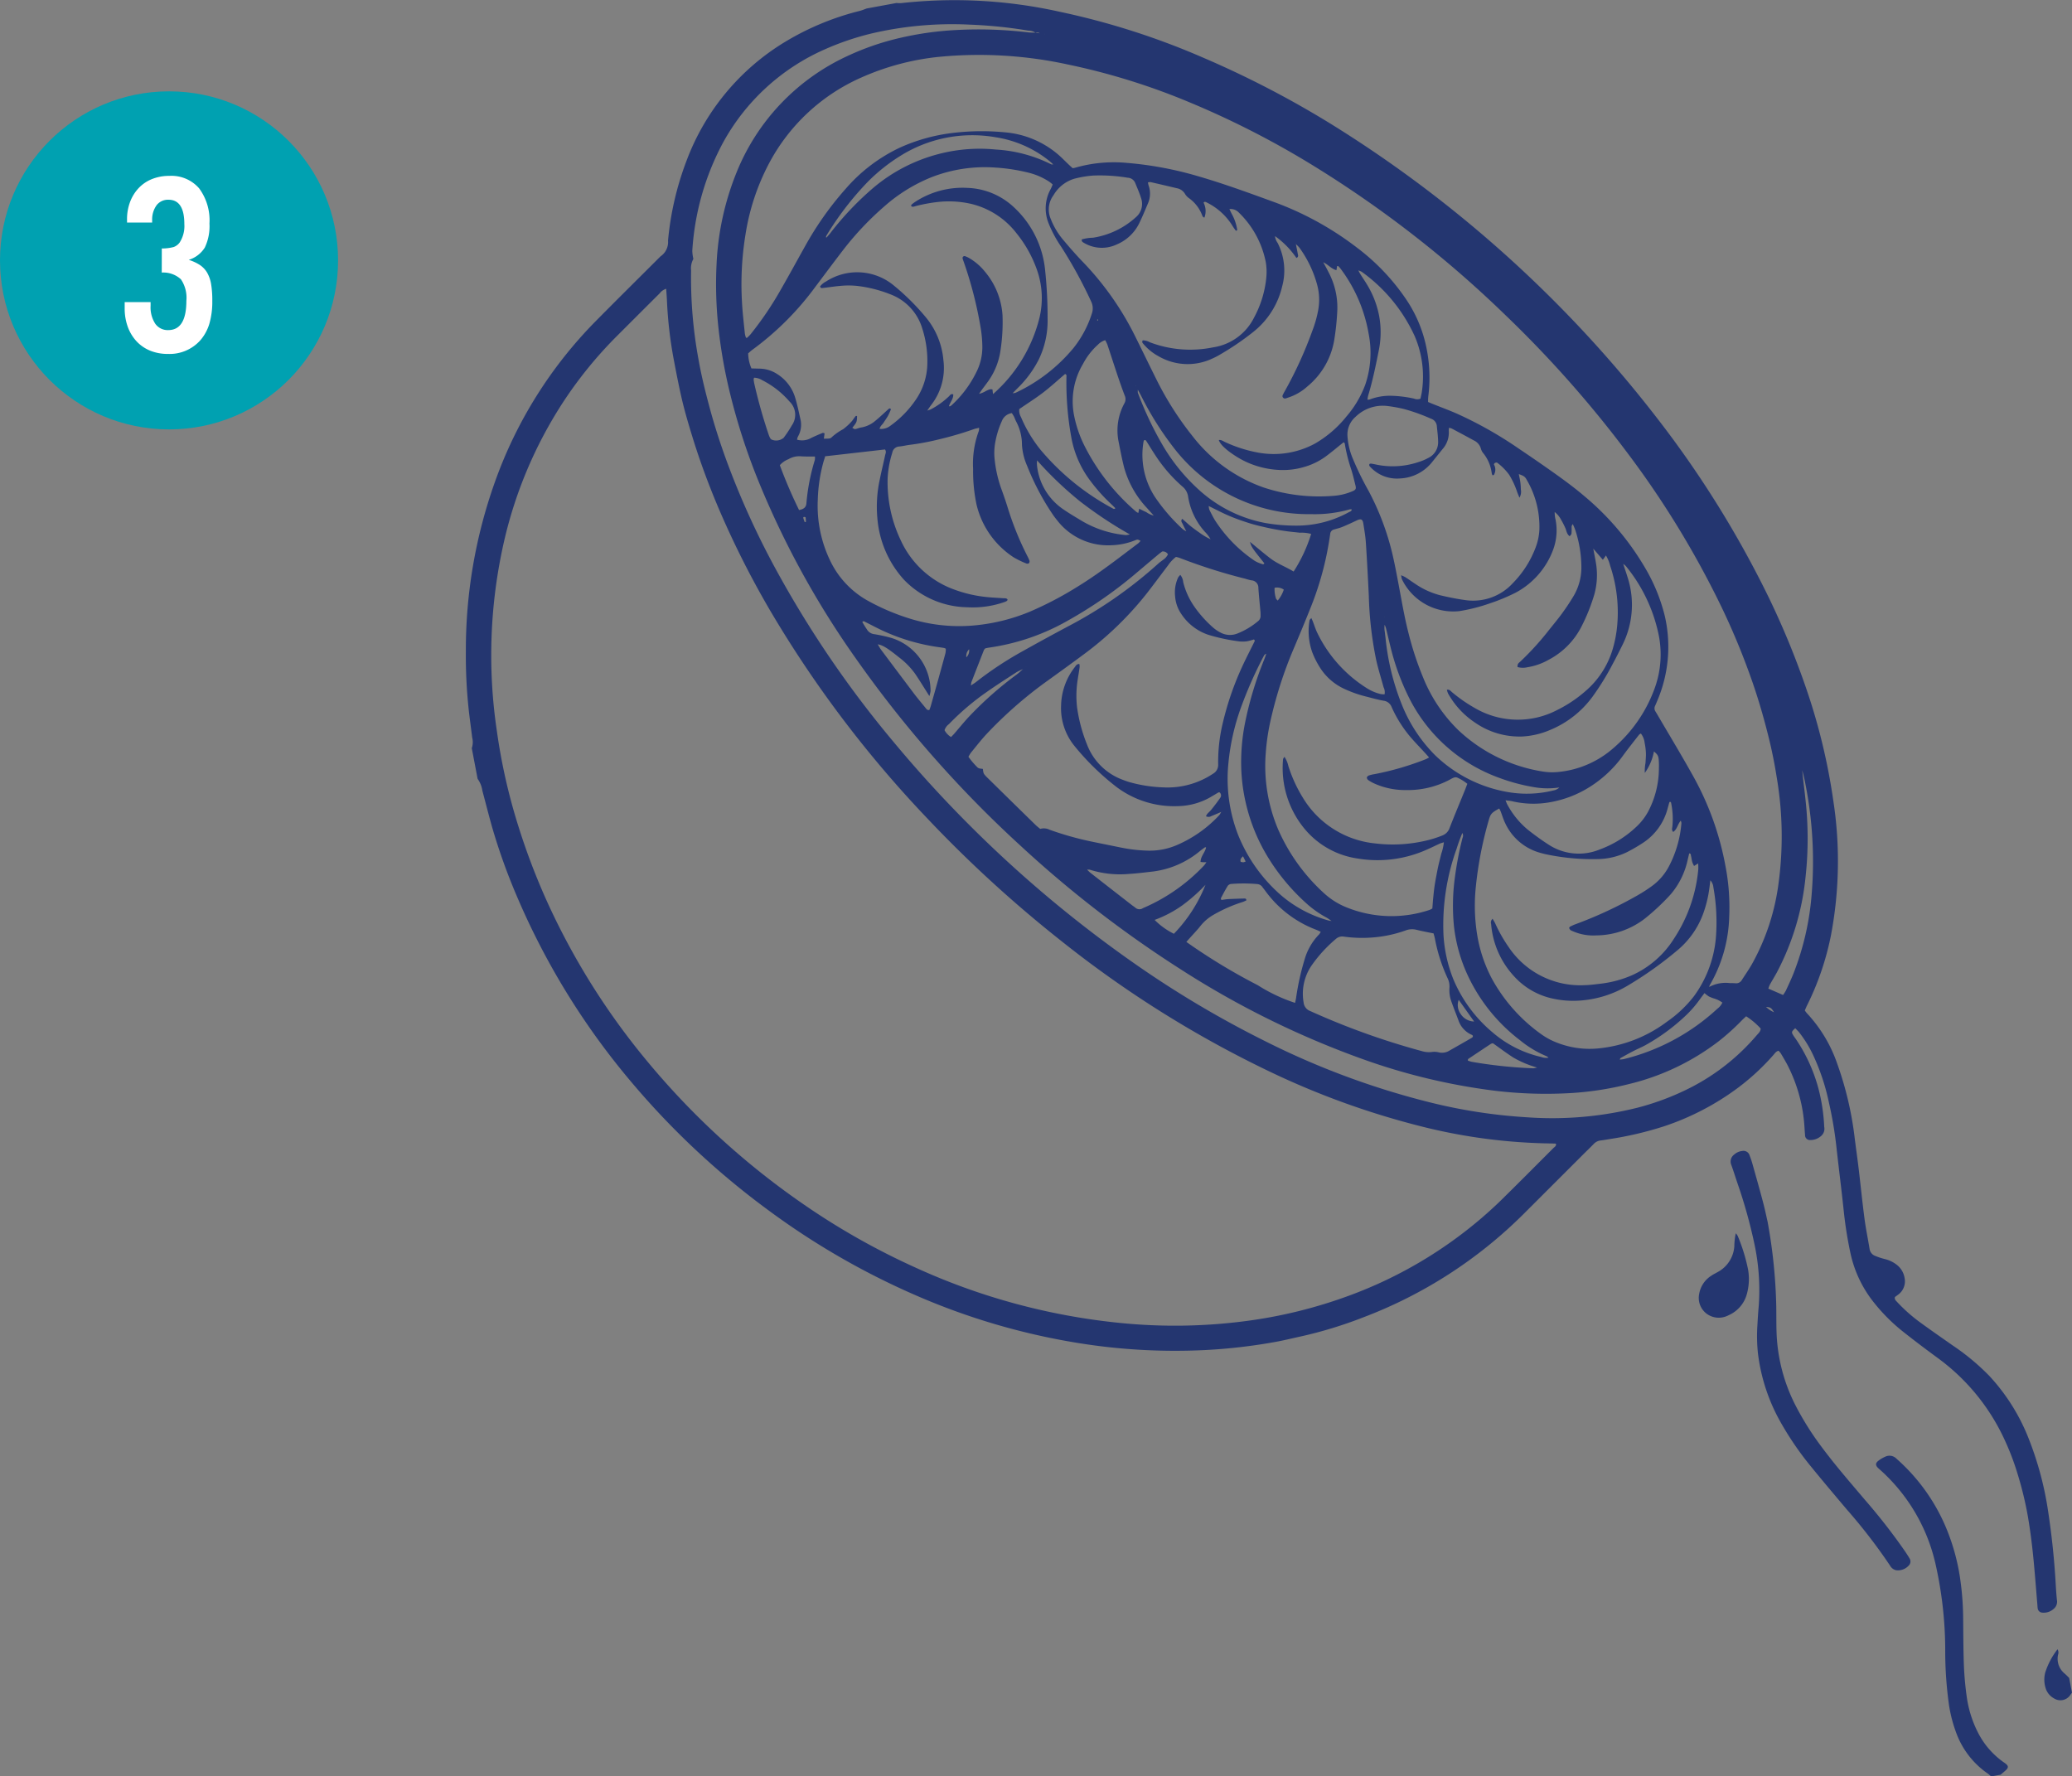 <svg xmlns="http://www.w3.org/2000/svg" width="181.461" height="155.583" viewBox="0 0 181.461 155.583"><rect x="0" y="0" width="181.461" height="155.583" fill="#808080" stroke="none"/><defs><style>.a{fill:#243670;}.b{fill:#00a1b1;}.c{fill:#fff;}</style></defs><g transform="translate(-202.195 -3516)"><g transform="translate(243 3516)"><path class="a" d="M546.424,347.594l-.011.038h.027ZM568.2,367.905l.013-.034-.025,0Zm-25.083-25.981.034-.1c-.027-.008-.057-.015-.082-.021a.6.6,0,0,0,0,.105l.051.013m-25.674,17.633c.036,0,.072-.008.11-.011a3.427,3.427,0,0,0-.027-.39c0-.025-.091-.051-.141-.051-.023,0-.074.057-.068.076.034.129.082.251.126.375m84.895,42.935c-.253-.4-.287-.424-.7-.468a2.245,2.245,0,0,0,.7.468m-46.5-13.662c-.2.171-.27.3-.209.487a1.356,1.356,0,0,0,.234.04.744.744,0,0,0,.2-.07c-.074-.143-.139-.274-.23-.457m3.57-23.353a1.034,1.034,0,0,0-.805-.162,2.541,2.541,0,0,0,.122.934c.015.061.084.108.148.188a2.835,2.835,0,0,0,.535-.959m16.67,37.827c-.443-.622-.885-1.248-1.351-1.9a1.319,1.319,0,0,0,.158,1.216,1.44,1.44,0,0,0,1.193.681m-27.984-8.9a6.319,6.319,0,0,0,1.69,1.216,13.05,13.05,0,0,0,2.767-4.289,14.807,14.807,0,0,1-2.03,1.8,10.3,10.3,0,0,1-2.428,1.277m27.431,12.273c0,.017.008.046.019.048a2.077,2.077,0,0,0,.337.107,40.19,40.19,0,0,0,5.383.567,2.049,2.049,0,0,0,.325-.069,8.865,8.865,0,0,1-2.1-.887c-.6-.39-1.174-.822-1.764-1.239a.757.757,0,0,0-.164.044c-.668.441-1.332.885-1.994,1.328-.025.017-.03.068-.042.1M516.955,358.5c.426-.074.62-.247.645-.6a17.833,17.833,0,0,1,.734-3.771,1.315,1.315,0,0,0,.01-.314c-.434,0-.835.008-1.231-.019a1.856,1.856,0,0,0-1.09.255,1.912,1.912,0,0,0-.752.523,41.647,41.647,0,0,0,1.684,3.927m80.861,43.142a2.308,2.308,0,0,0-.74-.363,4.07,4.07,0,0,1-.445-.177,3.461,3.461,0,0,1-.381-.293c-.131.179-.253.331-.367.491a9.713,9.713,0,0,1-1.286,1.488,17.371,17.371,0,0,1-3.52,2.582c-.35.19-.725.344-1.079.529-.373.192-.74.4-1.1.6-.027.015-.032.061-.07.137.135-.019.249-.023.356-.046a18.574,18.574,0,0,0,8.205-4.422,1.376,1.376,0,0,0,.43-.531m-60.022-47.486c0,.1-.015.194-.013.291.008.139.021.274.042.411a5.32,5.32,0,0,0,2.359,3.644c.512.35,1.047.662,1.579.982a9.2,9.2,0,0,0,3.811,1.216,1.862,1.862,0,0,0,.346-.059,36.161,36.161,0,0,1-4.38-2.911,31.632,31.632,0,0,1-3.743-3.575m-24.782-7.24a.661.661,0,0,0-.04.162c.013.116.032.232.055.348a45.591,45.591,0,0,0,1.275,4.515,1.555,1.555,0,0,0,.122.27.324.324,0,0,0,.12.124,1.017,1.017,0,0,0,1.056-.154,10.193,10.193,0,0,0,.721-1.092,1.607,1.607,0,0,0-.2-2.08,7.823,7.823,0,0,0-2.392-1.872,1.475,1.475,0,0,0-.717-.221m90.113,54.072a4.2,4.2,0,0,0,.249-.39c.23-.5.47-1.005.674-1.52a24.1,24.1,0,0,0,1.589-6.976,34.874,34.874,0,0,0-.533-9.5c-.082-.44-.179-.877-.3-1.309.082.866.2,1.726.289,2.588a30.957,30.957,0,0,1,0,6.8,22.692,22.692,0,0,1-2.5,8.306c-.2.367-.417.721-.622,1.086a2.734,2.734,0,0,0-.133.35c.436.188.837.36,1.3.563m-74.774-26.184c-.459-.725-.83-1.334-1.227-1.924a6.741,6.741,0,0,0-1.458-1.49c-.976-.782-1.4-1.052-1.84-1.119.108.173.188.327.289.466q1.413,1.887,2.831,3.771c.346.462.719.9,1.085,1.351.067.084.133.2.32.16.036-.107.091-.232.126-.36q.316-1.113.628-2.23c.221-.8.445-1.6.657-2.4a1.747,1.747,0,0,0,.027-.373.847.847,0,0,0-.148-.065c-.12-.023-.238-.04-.358-.057a17.51,17.51,0,0,1-4.848-1.381c-.569-.253-1.115-.554-1.672-.826-.082-.042-.162-.131-.287-.023a6.566,6.566,0,0,0,.394.643.862.862,0,0,0,.672.436,13.4,13.4,0,0,1,1.524.341,4.869,4.869,0,0,1,3.389,4.645,2.274,2.274,0,0,1-.108.44M532,373.87c.217-.145.352-.223.47-.318a30.677,30.677,0,0,1,3.733-2.5q2.121-1.192,4.266-2.337a38.119,38.119,0,0,0,7.954-5.531c.131-.12.285-.217.424-.331a1.167,1.167,0,0,0,.415-.474.514.514,0,0,0-.5-.249c-.1.074-.211.154-.316.24-.628.527-1.252,1.054-1.878,1.583a37.532,37.532,0,0,1-5.988,4.184,19.37,19.37,0,0,1-6.888,2.4c-.158.021-.312.055-.426.078-.063.07-.1.1-.114.131q-.553,1.41-1.1,2.82c-.019.055-.019.114-.053.3m7.225-45.629c-.158-.143-.247-.221-.337-.3a9.9,9.9,0,0,0-4.728-2.087,11.871,11.871,0,0,0-8.37,1.657,15.559,15.559,0,0,0-2.805,2.238,26.5,26.5,0,0,0-3.63,4.719.548.548,0,0,0-.046.156c.036,0,.061.008.07,0,.1-.12.207-.238.306-.362a26.469,26.469,0,0,1,3.779-3.981,14.491,14.491,0,0,1,5.771-2.97,14.172,14.172,0,0,1,4.966-.377,12.355,12.355,0,0,1,4.85,1.3,1.365,1.365,0,0,0,.175,0M583.538,382.8a6.891,6.891,0,0,1-2.215-.027,16.415,16.415,0,0,1-3.02-.805,14.221,14.221,0,0,1-7.836-6.846,21.09,21.09,0,0,1-1.722-4.666c-.135-.538-.257-1.077-.392-1.615a2.94,2.94,0,0,0-.11-.287,1.583,1.583,0,0,0,0,.546c.023.2.048.392.072.588a21.313,21.313,0,0,0,1.408,5.8,13.226,13.226,0,0,0,2.907,4.46,12.1,12.1,0,0,0,6.5,3.271,9.625,9.625,0,0,0,3.886-.158.948.948,0,0,0,.525-.263M552.6,388.057c-.051-.015-.076-.032-.084-.023-.145.1-.293.207-.432.318a7.993,7.993,0,0,1-4.118,1.808c-.7.078-1.4.171-2.1.211a8.767,8.767,0,0,1-3.448-.369.973.973,0,0,0-.238,0c.129.12.2.2.293.274q1.815,1.42,3.634,2.831c.093.074.2.137.289.213a.54.54,0,0,0,.668.055c.034-.017.07-.034.108-.049a15.919,15.919,0,0,0,5.252-3.695,2.962,2.962,0,0,0,.207-.285c-.135,0-.207,0-.278,0s-.15-.015-.238-.023c.01-.491.39-.826.485-1.26m-5.977-40.086a1.411,1.411,0,0,0,0,.244,29.927,29.927,0,0,0,2.213,4.668A16.551,16.551,0,0,0,552,356.756a11.934,11.934,0,0,0,5.792,2.883,15.676,15.676,0,0,0,2.7.228,9.447,9.447,0,0,0,4.616-1.178c.093-.053.232-.074.253-.238a.423.423,0,0,0-.16-.013,11.254,11.254,0,0,1-3.393.424,14.885,14.885,0,0,1-12.09-5.88,27.408,27.408,0,0,1-2.807-4.487c-.07-.139-.15-.276-.282-.523m9.813,13.314c.636.516,1.21,1.007,1.808,1.465.622.468,1.362.738,2.017,1.138a13.256,13.256,0,0,0,1.536-3.294,3.182,3.182,0,0,0-1-.107c-.337-.042-.679-.07-1.018-.114-.356-.048-.714-.1-1.071-.169-.335-.059-.666-.131-1-.207s-.662-.154-.993-.247-.649-.2-.974-.31-.679-.244-1.012-.382c-.312-.131-.622-.274-.927-.424s-.6-.3-.978-.485a1.485,1.485,0,0,0,.067.346c.152.3.3.6.474.889a12.328,12.328,0,0,0,3.484,3.562,2.691,2.691,0,0,0,.6.266c.08.03.188.082.247-.046-1.107-1.389-1.107-1.389-1.26-1.882m-20.2-11.632a1.137,1.137,0,0,0,.145.7,11.934,11.934,0,0,0,1.705,2.858,21.454,21.454,0,0,0,6.332,5.147c.065.036.135.093.232-.017-.108-.105-.215-.219-.329-.325a15.22,15.22,0,0,1-1.838-2.04,8.917,8.917,0,0,1-1.7-3.889,26.758,26.758,0,0,1-.417-5.254c.006-.091.029-.2-.122-.244-.628.535-1.241,1.1-1.9,1.608-.679.521-1.408.978-2.108,1.461m29.691-12.144c.093.171.133.257.181.333.2.318.417.628.607.951a8.2,8.2,0,0,1,1.047,2.761,7.906,7.906,0,0,1-.038,2.944c-.268,1.336-.537,2.673-.936,3.979a2.466,2.466,0,0,0-.059.354.91.91,0,0,0,.211-.023,4.927,4.927,0,0,1,1.889-.318,10.523,10.523,0,0,1,1.969.245.733.733,0,0,0,.573.006c.034-.175.091-.384.12-.594a8.96,8.96,0,0,0-.622-4.873,14.178,14.178,0,0,0-4.645-5.644,1.725,1.725,0,0,0-.3-.12m-22.162,6.11a1.453,1.453,0,0,0-.63.386,5.989,5.989,0,0,0-1.313,1.688,6.394,6.394,0,0,0-.774,4.574,10.515,10.515,0,0,0,.858,2.519,18.658,18.658,0,0,0,4.595,5.88,1.19,1.19,0,0,0,.164.084c.023-.116.044-.217.074-.369.232.114.426.211.624.3a1.866,1.866,0,0,0,.649.3c-.244-.276-.43-.481-.611-.685a8.475,8.475,0,0,1-1.971-3.49c-.194-.744-.335-1.5-.487-2.262a4.956,4.956,0,0,1,.5-3.391.742.742,0,0,0,.034-.672c-.242-.628-.462-1.265-.675-1.9-.289-.864-.567-1.73-.854-2.592a3.848,3.848,0,0,0-.179-.365m35.055,40.3c.084.2.116.3.164.379a7.393,7.393,0,0,0,1.8,2.2c.58.457,1.176.894,1.8,1.294a4.824,4.824,0,0,0,4.5.422,9.288,9.288,0,0,0,3.32-2.106,5.141,5.141,0,0,0,.894-1.187,8.13,8.13,0,0,0,.953-3.821,6.228,6.228,0,0,0-.019-.769c-.036-.331-.105-.43-.415-.7a4.717,4.717,0,0,1-.8,1.886,3.827,3.827,0,0,1,.059-.866c.017-.3.048-.59.038-.885a5.578,5.578,0,0,0-.112-.881,1.611,1.611,0,0,0-.329-.822.624.624,0,0,0-.158.105c-.476.611-.959,1.216-1.416,1.844a10.4,10.4,0,0,1-2.9,2.727,9.585,9.585,0,0,1-3.577,1.359,8.144,8.144,0,0,1-3.231-.105c-.147-.034-.305-.042-.571-.078m-27.956,12.4a52.118,52.118,0,0,0,6.251,3.79,14.578,14.578,0,0,0,3.273,1.551c.03-.152.07-.3.091-.453a22.317,22.317,0,0,1,.746-3.358,5.166,5.166,0,0,1,1.273-2.194,1.334,1.334,0,0,0,.137-.215,4.256,4.256,0,0,0-.4-.185,9.747,9.747,0,0,1-4.46-3.414c-.084-.112-.171-.219-.253-.333a.6.6,0,0,0-.455-.255,13.6,13.6,0,0,0-2.289-.008.434.434,0,0,0-.293.173c-.215.352-.409.721-.6,1.088-.01.023.023.068.049.141.185-.025.381-.061.577-.074.481-.025.959-.042,1.442-.053.072,0,.167.008.169.164-.089.036-.188.091-.293.129a12.8,12.8,0,0,0-2.637,1.163,4,4,0,0,0-1.079.932c-.28.36-.6.687-.908,1.031-.105.118-.211.236-.337.382m21.65-.744c-.525-.107-1.022-.2-1.5-.32a1.6,1.6,0,0,0-.942.055,10.961,10.961,0,0,1-2.217.546,11.7,11.7,0,0,1-3.187,0,.83.83,0,0,0-.719.209,11.951,11.951,0,0,0-2.129,2.333,4.378,4.378,0,0,0-.687,3.231.887.887,0,0,0,.584.746,64.8,64.8,0,0,0,9.79,3.513,2.142,2.142,0,0,0,.835.074,1.561,1.561,0,0,1,.594.021,1.216,1.216,0,0,0,.98-.154c.628-.354,1.256-.712,1.878-1.073.082-.049.183-.095.158-.219a.289.289,0,0,0-.089-.08,2.12,2.12,0,0,1-1.176-1.284c-.2-.537-.417-1.071-.607-1.614a2.9,2.9,0,0,1-.177-1.223,1.633,1.633,0,0,0-.173-.862,14.649,14.649,0,0,1-1.1-3.442c-.025-.135-.068-.268-.116-.457m-53.288-41.759c-.065.213-.137.415-.19.626a13.854,13.854,0,0,0-.453,3.164,11.06,11.06,0,0,0,1.1,5.351A7.9,7.9,0,0,0,523,366.457a19.526,19.526,0,0,0,3.646,1.551,14.538,14.538,0,0,0,5.48.615,16.6,16.6,0,0,0,5.018-1.21,30.631,30.631,0,0,0,4.2-2.2c1.863-1.142,3.579-2.489,5.32-3.8a1.8,1.8,0,0,0,.2-.213c-.259-.129-.259-.133-.457-.057a6.018,6.018,0,0,1-2.051.44,5.634,5.634,0,0,1-4.755-2.125c-.137-.171-.274-.344-.4-.525a22.024,22.024,0,0,1-2.274-4.306,5.34,5.34,0,0,1-.451-1.836,4.311,4.311,0,0,0-.512-2.049c-.074-.139-.12-.293-.19-.434a3.391,3.391,0,0,0-.185-.295,1.09,1.09,0,0,0-.868.685,7.808,7.808,0,0,0-.611,2.042,5.153,5.153,0,0,0-.04,1.18,10.991,10.991,0,0,0,.556,2.605c.209.577.415,1.157.594,1.741a26.674,26.674,0,0,0,1.714,4.241,3.811,3.811,0,0,1,.2.432.257.257,0,0,1-.04.213.247.247,0,0,1-.219.038,8.106,8.106,0,0,1-1.13-.548,7.6,7.6,0,0,1-3.248-4.624,14.09,14.09,0,0,1-.3-3.121,8.3,8.3,0,0,1,.5-3.322,1.148,1.148,0,0,0,.025-.278c-.187.049-.341.076-.485.129a29.676,29.676,0,0,1-3,.879,22.045,22.045,0,0,1-2.605.489c-.3.038-.592.114-.894.143a.648.648,0,0,0-.618.544,8.779,8.779,0,0,0-.409,2.27,11.835,11.835,0,0,0,1.153,5.408,8.213,8.213,0,0,0,4.736,4.327,11.363,11.363,0,0,0,2.755.632c.5.055,1,.072,1.5.11.133.008.285-.027.365.131-.021.036-.032.082-.061.1a1.065,1.065,0,0,1-.215.1,8.384,8.384,0,0,1-3.265.457,7.859,7.859,0,0,1-5.535-2.409,9.083,9.083,0,0,1-2.329-5.362,11.236,11.236,0,0,1,.209-3.421c.143-.719.323-1.429.474-2.144.036-.148.12-.3-.019-.483l-5.261.6m49.018,20.83a.957.957,0,0,0-.089-.6c-.209-.763-.445-1.52-.626-2.289a31.684,31.684,0,0,1-.668-5.71c-.076-1.56-.156-3.119-.259-4.675-.036-.552-.133-1.1-.219-1.648-.061-.4-.2-.466-.565-.3-.417.2-.835.392-1.26.569-.242.1-.5.158-.748.234a.424.424,0,0,0-.329.379c-.01.078-.025.156-.036.236a27.1,27.1,0,0,1-1.728,6.344c-.445,1.123-.915,2.238-1.383,3.353a36.361,36.361,0,0,0-2.146,6.726,19.135,19.135,0,0,0-.356,2.584,14.246,14.246,0,0,0,1.1,6.671,16.533,16.533,0,0,0,4.019,5.573,6.487,6.487,0,0,0,1.977,1.235,10.5,10.5,0,0,0,7.261.213,1.9,1.9,0,0,0,.236-.124c.025-.31.044-.622.076-.934.034-.335.065-.672.114-1,.046-.312.1-.626.162-.936.061-.331.126-.662.2-.988.072-.308.154-.615.226-.923a4.442,4.442,0,0,0,.232-1.018c-.156.053-.27.078-.373.126-.348.156-.689.331-1.037.481a10.56,10.56,0,0,1-6.182.811,7.389,7.389,0,0,1-4.529-2.5,8.344,8.344,0,0,1-1.964-6.18c0-.065.065-.126.122-.223a2.378,2.378,0,0,1,.341.8,12.333,12.333,0,0,0,1.286,2.805,8.363,8.363,0,0,0,6.327,3.983,12.726,12.726,0,0,0,4.373-.23,9.457,9.457,0,0,0,1.494-.464,1.067,1.067,0,0,0,.639-.653c.43-1.109.891-2.2,1.34-3.307.072-.179.137-.362.217-.567a3.791,3.791,0,0,0-.887-.546.418.418,0,0,0-.287,0,1.748,1.748,0,0,0-.32.158,7.8,7.8,0,0,1-3.882.934,6.552,6.552,0,0,1-2.81-.592,3.208,3.208,0,0,1-.47-.266.331.331,0,0,1-.147-.23c.006-.07.109-.164.188-.192a3.23,3.23,0,0,1,.529-.122,25.05,25.05,0,0,0,4.445-1.3,3.144,3.144,0,0,0,.291-.152c-.135-.152-.234-.268-.339-.381-.457-.5-.934-.982-1.368-1.5a10.961,10.961,0,0,1-1.568-2.523.868.868,0,0,0-.7-.565c-.514-.089-1.02-.234-1.526-.363a10.331,10.331,0,0,1-1.928-.679,4.976,4.976,0,0,1-2-1.671,7.517,7.517,0,0,1-.8-1.526,5.531,5.531,0,0,1-.238-2.807c.008-.057.08-.107.154-.2.065.148.107.234.141.325.122.312.221.636.365.942a11.77,11.77,0,0,0,4.308,4.85,4.025,4.025,0,0,0,1.265.546,2.022,2.022,0,0,0,.337.019m-34.307-26.279a13.079,13.079,0,0,0,4.093-6.74,7.414,7.414,0,0,0-.171-3.981,10.738,10.738,0,0,0-1.846-3.374,7.1,7.1,0,0,0-4.07-2.6,8.786,8.786,0,0,0-2.818-.145,13.931,13.931,0,0,0-1.954.362c-.122.03-.261.11-.388-.006.013-.048,0-.1.025-.116a2.811,2.811,0,0,1,.285-.223,7.582,7.582,0,0,1,4.628-1.25A6.242,6.242,0,0,1,535.789,332a8.645,8.645,0,0,1,2.715,5.486,39.364,39.364,0,0,1,.217,4.26,7.793,7.793,0,0,1-.771,3.566,9.5,9.5,0,0,1-1.872,2.531l-.415.422a.9.9,0,0,0,.24-.027,14.586,14.586,0,0,0,5.082-3.922,9.434,9.434,0,0,0,1.616-3.031,1.372,1.372,0,0,0-.057-1.029,39.619,39.619,0,0,0-2.624-4.8,10.766,10.766,0,0,1-1.1-2.038,3.488,3.488,0,0,1,.148-2.985c.078-.137.131-.285.2-.44a3.086,3.086,0,0,0-.289-.238,5.823,5.823,0,0,0-1.865-.809,16.185,16.185,0,0,0-2.858-.438,12.852,12.852,0,0,0-5.615.849,14.263,14.263,0,0,0-4.116,2.548,26.392,26.392,0,0,0-3.535,3.726c-.847,1.1-1.68,2.219-2.516,3.332a25.523,25.523,0,0,1-5.476,5.48c-.145.1-.272.228-.4.335a3.5,3.5,0,0,0,.287,1.324c.219,0,.438.009.656.015a2.881,2.881,0,0,1,1.547.443,3.7,3.7,0,0,1,1.6,2.013c.2.643.335,1.3.483,1.958a2.073,2.073,0,0,1-.221,1.551,1.223,1.223,0,0,0-.074.257,1.61,1.61,0,0,0,1.256-.158c.323-.156.656-.3.988-.432.042-.017.105.019.171.034-.023.164-.044.316-.063.47.506-.006.565,0,.71-.15a5.035,5.035,0,0,1,.976-.681,4.945,4.945,0,0,0,.706-.639c.124-.126.215-.287.327-.426.042-.057.087-.143.188-.074-.015.51-.021.525-.419,1.018.089.044.175.12.245.112.177-.025.344-.112.523-.139a2.544,2.544,0,0,0,1.239-.577c.4-.327.774-.687,1.159-1.033.057-.051.116-.112.223.011-.078.177-.156.377-.257.565-.118.211-.259.4-.384.6-.11.177-.308.306-.358.552a1.293,1.293,0,0,0,.932-.261,9.057,9.057,0,0,0,2.247-2.3,5.738,5.738,0,0,0,1.005-3.183,9.256,9.256,0,0,0-.443-3.039,4.6,4.6,0,0,0-2.793-3,11.554,11.554,0,0,0-2.852-.729,7.106,7.106,0,0,0-1.324-.027c-.58.04-1.157.135-1.737.2-.095.013-.2.032-.247-.133a1.528,1.528,0,0,1,.529-.438,5.015,5.015,0,0,1,5.853.291,20.462,20.462,0,0,1,2.89,2.858,6.784,6.784,0,0,1,1.53,3.739,5.281,5.281,0,0,1-1.092,3.96c-.091.12-.175.251-.325.464.177-.063.253-.078.318-.112a7.067,7.067,0,0,0,1.6-1.153c.086-.091.167-.238.363-.154.015.39-.27.679-.377,1.026.046.015.068.027.08.023a.731.731,0,0,0,.15-.1,9.708,9.708,0,0,0,2.141-2.843,4.846,4.846,0,0,0,.552-2.287,10.85,10.85,0,0,0-.137-1.593,34.943,34.943,0,0,0-1.5-5.859,2.225,2.225,0,0,1-.093-.282.169.169,0,0,1,.223-.19,2.171,2.171,0,0,1,.381.179,5.02,5.02,0,0,1,1.349,1.17,6.58,6.58,0,0,1,1.545,3.851,16.3,16.3,0,0,1-.181,3.075,6.129,6.129,0,0,1-.942,2.483c-.217.331-.47.641-.7.961-.065.093-.129.186-.234.339a2.252,2.252,0,0,0,.618-.261c.175-.074.346-.194.559-.122.013.116.023.211.046.4m45.939,23.884c-.032-.282.154-.367.276-.487a24.816,24.816,0,0,0,2.337-2.555c.432-.55.883-1.081,1.292-1.642.375-.514.727-1.045,1.048-1.591a4.909,4.909,0,0,0,.636-2.506,10.585,10.585,0,0,0-.518-3.149c-.055-.183-.143-.354-.228-.563a.354.354,0,0,0-.107.306,5,5,0,0,1-.015.531c-.011.074-.095.143-.154.226-.285-.211-.278-.519-.4-.759a6.774,6.774,0,0,0-.354-.687,2.071,2.071,0,0,0-.561-.679,2.736,2.736,0,0,0,.08.687,4.9,4.9,0,0,1-.2,2.574,7.032,7.032,0,0,1-3.292,3.8,16.484,16.484,0,0,1-2.276.944,15.189,15.189,0,0,1-2.685.679,4.988,4.988,0,0,1-5.008-2.8,2.028,2.028,0,0,1-.068-.344,2.6,2.6,0,0,1,.373.171c.283.183.559.384.843.569a6.924,6.924,0,0,0,2.236,1.02c.7.164,1.41.31,2.127.409a4.711,4.711,0,0,0,4.2-1.473,8.944,8.944,0,0,0,2.028-3.2,5.079,5.079,0,0,0,.3-1.446,8.108,8.108,0,0,0-1.09-4.38c-.164-.31-.268-.371-.71-.531.048.249.1.472.131.7s.042.434.048.649a1.013,1.013,0,0,1-.124.719c-.095-.24-.175-.417-.234-.6a7.179,7.179,0,0,0-.66-1.4,5.026,5.026,0,0,0-1.046-1.058.078.078,0,0,0-.057-.019.371.371,0,0,0-.164.04c-.04.032-.082.122-.065.143a.888.888,0,0,1,.036.8c-.019.072-.053.15-.186.114a1.49,1.49,0,0,1-.057-.209,3.451,3.451,0,0,0-.708-1.676,1.068,1.068,0,0,1-.23-.415,1.125,1.125,0,0,0-.639-.744c-.63-.35-1.269-.687-1.905-1.026a1.308,1.308,0,0,0-.251-.074,2.228,2.228,0,0,0-.023.253,2.171,2.171,0,0,1-.531,1.6c-.3.373-.6.742-.9,1.117a3.8,3.8,0,0,1-2.848,1.469,3.168,3.168,0,0,1-2.557-.972c-.078-.076-.183-.169-.1-.3a.314.314,0,0,1,.114-.03c.179.025.358.061.533.1a7.083,7.083,0,0,0,3.631-.232,4.8,4.8,0,0,0,.885-.373,1.523,1.523,0,0,0,.841-1.412c-.006-.451-.068-.9-.112-1.357a.742.742,0,0,0-.516-.66,16.556,16.556,0,0,0-2.321-.835,12.113,12.113,0,0,0-1.479-.272,3.4,3.4,0,0,0-2.81.951,2.041,2.041,0,0,0-.7,1.693,6.016,6.016,0,0,0,.464,1.956,26.593,26.593,0,0,0,1.383,2.831,23.078,23.078,0,0,1,2.036,5.316c.238.98.422,1.975.609,2.966.266,1.421.508,2.843.869,4.243a27.565,27.565,0,0,0,1.267,3.832,13.475,13.475,0,0,0,3.062,4.582,13.958,13.958,0,0,0,7.385,3.636,5.2,5.2,0,0,0,1.5.032,8.527,8.527,0,0,0,4.668-2.04,12.477,12.477,0,0,0,3.6-5.117,8.674,8.674,0,0,0,.443-4.671,13.934,13.934,0,0,0-2.9-6.184,1.833,1.833,0,0,0-.24-.2c.141.434.261.767.363,1.107a7.844,7.844,0,0,1-.407,5.948c-.28.571-.567,1.136-.868,1.695a22.881,22.881,0,0,1-1.781,2.89,8.72,8.72,0,0,1-3.733,2.915,7.12,7.12,0,0,1-2.392.561,6.817,6.817,0,0,1-4.15-1.21,7.363,7.363,0,0,1-2.373-2.565,1.829,1.829,0,0,1-.1-.318c.238-.042.329.114.447.211a13.09,13.09,0,0,0,2.019,1.4,7.448,7.448,0,0,0,7.217.152,11.458,11.458,0,0,0,2.441-1.633,7.719,7.719,0,0,0,2.4-3.7,10.6,10.6,0,0,0,.4-2.154,12.822,12.822,0,0,0-.628-5.149,3.135,3.135,0,0,0-.367-.887c-.095.135-.164.234-.268.377-.27-.314-.508-.59-.841-.974.091.487.164.833.221,1.178a6.392,6.392,0,0,1-.126,2.824,16.3,16.3,0,0,1-1.151,2.864,6.725,6.725,0,0,1-2.873,2.877,5.505,5.505,0,0,1-1.865.647,1.667,1.667,0,0,1-.849-.025m16.794,28.024a3.029,3.029,0,0,1,1.815-.339c.162,0,.323,0,.483.013a.568.568,0,0,0,.559-.278c.3-.472.62-.925.894-1.408a19.7,19.7,0,0,0,2.276-6.721,30.807,30.807,0,0,0-.122-9.689q-.307-1.96-.809-3.891c-.356-1.4-.761-2.791-1.227-4.158a62.394,62.394,0,0,0-2.795-6.818,80.856,80.856,0,0,0-8.251-13.508,98.984,98.984,0,0,0-10.644-12.026,97.474,97.474,0,0,0-17.015-13.213,77.4,77.4,0,0,0-10.76-5.482,58.26,58.26,0,0,0-10.572-3.277,36.556,36.556,0,0,0-11.274-.67,22.241,22.241,0,0,0-6.785,1.8,16.813,16.813,0,0,0-8.1,7.516,19.814,19.814,0,0,0-2.059,6.175,27.1,27.1,0,0,0-.32,5.971c.048.925.16,1.848.253,2.776a1.974,1.974,0,0,0,.1.365c.059,0,.089.013.1,0a3.455,3.455,0,0,0,.291-.293,29.013,29.013,0,0,0,2.7-4c.723-1.254,1.412-2.529,2.123-3.794a27.871,27.871,0,0,1,3.553-5,14.353,14.353,0,0,1,4.7-3.56,15.727,15.727,0,0,1,4.561-1.281,21.17,21.17,0,0,1,4.635-.065,8.234,8.234,0,0,1,4.559,1.85c.384.314.725.681,1.09,1.022.1.093.2.186.3.272.084-.017.144-.021.2-.038a12.261,12.261,0,0,1,4.538-.428,31.041,31.041,0,0,1,6.27,1.176c2.184.634,4.314,1.412,6.445,2.188a27.3,27.3,0,0,1,7.461,4.074,18.869,18.869,0,0,1,4.133,4.289,11.7,11.7,0,0,1,1.939,4.5,13.013,13.013,0,0,1,.152,4.249,3.759,3.759,0,0,0-.013.466c.162.068.289.124.419.175.706.285,1.423.546,2.12.854a34.546,34.546,0,0,1,5.432,3.075c1.178.792,2.35,1.6,3.5,2.426.778.561,1.545,1.142,2.272,1.764a23.924,23.924,0,0,1,5.286,6.275,15.587,15.587,0,0,1,1.7,4.173,12.022,12.022,0,0,1-.691,7.5c-.051.131-.107.255-.164.384a.474.474,0,0,0,.023.453c.051.086.105.171.154.255,1.041,1.785,2.114,3.551,3.119,5.356a25.6,25.6,0,0,1,2.862,7.9,19.012,19.012,0,0,1,.337,4.544,12.575,12.575,0,0,1-1.7,5.937.624.624,0,0,0-.051.167m-91.359-61.148a1.119,1.119,0,0,0-.554.392q-1.865,1.859-3.726,3.72a36.47,36.47,0,0,0-4.677,5.727,37.768,37.768,0,0,0-5.233,12.3,44.872,44.872,0,0,0-.628,16.562,51.2,51.2,0,0,0,1.912,8.445,58.6,58.6,0,0,0,2.426,6.384,61.864,61.864,0,0,0,8.517,13.738,67.538,67.538,0,0,0,13.746,12.73,62.48,62.48,0,0,0,10.178,5.775,56.51,56.51,0,0,0,17.837,4.8,47.835,47.835,0,0,0,10.954-.164,41.807,41.807,0,0,0,9.109-2.245,37.9,37.9,0,0,0,11.546-6.768c.636-.546,1.256-1.111,1.853-1.7,1.494-1.469,2.968-2.955,4.449-4.437.1-.1.274-.179.23-.375-.025-.008-.042-.023-.063-.023-.32-.008-.641-.017-.963-.023a48.919,48.919,0,0,1-11.082-1.562,70.551,70.551,0,0,1-12.882-4.681,95.124,95.124,0,0,1-18.333-11.48A110.029,110.029,0,0,1,528.1,385.418a99.813,99.813,0,0,1-13.31-17.494,79.37,79.37,0,0,1-4.957-9.754c-.816-1.937-1.545-3.906-2.167-5.91-.386-1.25-.761-2.5-1.045-3.779-.234-1.041-.438-2.089-.636-3.14a36.537,36.537,0,0,1-.6-5.181c-.015-.331-.042-.662-.067-1.041m55.139-3.91a.129.129,0,0,0-.015-.046c0-.008-.021-.015-.034-.019l.057.059c.059.31.124.62.179.93a.219.219,0,0,1-.131.291,7.6,7.6,0,0,0-1.874-1.912,1.213,1.213,0,0,0,.226.592,5.294,5.294,0,0,1,.4,3.809,7.187,7.187,0,0,1-2.544,4,24.077,24.077,0,0,1-2.978,2.019,5.984,5.984,0,0,1-.59.3,5.06,5.06,0,0,1-4.694-.188,4.572,4.572,0,0,1-1.383-1.132.2.2,0,0,1-.019-.274,1.347,1.347,0,0,1,.624.173,9.963,9.963,0,0,0,5.52.445,4.8,4.8,0,0,0,3.6-2.607,9.207,9.207,0,0,0,1.079-3.56,5.149,5.149,0,0,0-.051-1.3,8.25,8.25,0,0,0-2.35-4.331.984.984,0,0,0-.835-.316c.076.156.139.3.209.43a4.1,4.1,0,0,1,.457,1.284c.01.065.053.162-.074.183-.019-.011-.042-.017-.051-.03-.082-.112-.164-.226-.238-.341a5.5,5.5,0,0,0-2.31-2.114c-.091-.044-.183-.084-.255.032a1.611,1.611,0,0,1,.074,1.3c-.173-.034-.186-.19-.242-.31a3.266,3.266,0,0,0-1.1-1.381,1.223,1.223,0,0,1-.363-.388,1.039,1.039,0,0,0-.719-.491c-.761-.183-1.526-.362-2.289-.535a.8.8,0,0,0-.232.025,1.87,1.87,0,0,0,.053.261,2.143,2.143,0,0,1-.072,1.623c-.238.565-.474,1.136-.742,1.686a3.831,3.831,0,0,1-1.96,1.859,3.056,3.056,0,0,1-2.892-.137c-.1-.057-.217-.116-.181-.3a4.012,4.012,0,0,1,.986-.148,7.223,7.223,0,0,0,3.741-1.787,1.522,1.522,0,0,0,.462-1.684c-.139-.453-.335-.889-.514-1.328a.733.733,0,0,0-.649-.453,14.819,14.819,0,0,0-3.005-.192,8.959,8.959,0,0,0-1.718.291,3.178,3.178,0,0,0-1.781,1.431,2.088,2.088,0,0,0-.24,2.082,6.464,6.464,0,0,0,1.094,1.836c.548.651,1.111,1.3,1.707,1.916a26,26,0,0,1,4.637,6.618c.6,1.208,1.187,2.424,1.789,3.632a27.663,27.663,0,0,0,3.191,5.021,13.53,13.53,0,0,0,6.241,4.5,15.447,15.447,0,0,0,6.127.723,5.053,5.053,0,0,0,1.633-.4c.287-.12.342-.207.268-.5-.124-.5-.238-1-.4-1.49a14.033,14.033,0,0,1-.52-2.07c-.015-.091-.015-.2-.133-.221-.537.428-1.054.868-1.6,1.269a6.016,6.016,0,0,1-1.893.9,6.507,6.507,0,0,1-2.027.251,7.782,7.782,0,0,1-2.074-.352,7.628,7.628,0,0,1-1.848-.866c-.843-.54-1.366-1.031-1.475-1.406.224-.034.382.105.559.181a11.912,11.912,0,0,0,2.86.915,7.562,7.562,0,0,0,5.018-.795A9.841,9.841,0,0,0,564.9,350.3a9.1,9.1,0,0,0,1.633-2.753,8.646,8.646,0,0,0,.3-4.51,13.2,13.2,0,0,0-2.458-5.68,1.638,1.638,0,0,0-.2-.219c-.017-.017-.065,0-.1,0-.017.107-.036.219-.059.356-.449-.112-.7-.481-1.153-.693.186.346.329.6.46.866a6.609,6.609,0,0,1,.774,3.259,22.176,22.176,0,0,1-.278,2.713,6.67,6.67,0,0,1-2.344,4.036,4.622,4.622,0,0,1-1.7.982c-.148.046-.312.154-.441-.011-.107-.137.011-.261.065-.384a.836.836,0,0,1,.057-.105,35.107,35.107,0,0,0,2.449-5.349,9.927,9.927,0,0,0,.516-1.825,5.035,5.035,0,0,0-.084-2.179,9.969,9.969,0,0,0-1.549-3.261,2.731,2.731,0,0,0-.329-.335m-6.506,49.724c-.293.126-.586.253-.885.373a.48.48,0,0,1-.476.017,1.082,1.082,0,0,1,.114-.207c.12-.135.261-.251.369-.39.261-.327.516-.655.752-1a.345.345,0,0,0-.051-.5c-.055.006-.08,0-.093.011-.175.1-.344.207-.518.306a5.941,5.941,0,0,1-3.022.892,8.4,8.4,0,0,1-5.36-1.657,22.133,22.133,0,0,1-3.68-3.577,5.244,5.244,0,0,1-1.2-3.583,5.668,5.668,0,0,1,1.2-3.357c.091-.122.164-.282.4-.274a1.076,1.076,0,0,1,.023.27c-.044.352-.11.7-.162,1.054a8.991,8.991,0,0,0-.061,2.483,13.738,13.738,0,0,0,.877,3.261,5.3,5.3,0,0,0,3.155,3.086,6.482,6.482,0,0,0,.628.213,12.378,12.378,0,0,0,2.913.44,7.178,7.178,0,0,0,4.338-1.2.879.879,0,0,0,.445-.826,14.569,14.569,0,0,1,.413-3.648,26.018,26.018,0,0,1,1.783-5.1c.3-.643.63-1.277.946-1.92.04-.078.116-.169-.013-.264a4.088,4.088,0,0,1-.622.164,2.755,2.755,0,0,1-.721,0,16.513,16.513,0,0,1-2.651-.571,4.583,4.583,0,0,1-2.373-1.836,3.13,3.13,0,0,1-.535-1.556,3.1,3.1,0,0,1,.266-1.623,1.227,1.227,0,0,1,.192-.23,1.137,1.137,0,0,1,.253.63,6.477,6.477,0,0,0,.946,2.106,10.18,10.18,0,0,0,1.665,1.869,3.214,3.214,0,0,0,.641.436,1.74,1.74,0,0,0,1.461.105,6.534,6.534,0,0,0,1.848-1.1.566.566,0,0,0,.215-.472c0-.1,0-.2-.006-.3-.063-.708-.139-1.418-.186-2.124a.644.644,0,0,0-.615-.674,4.154,4.154,0,0,1-.523-.139A48.125,48.125,0,0,1,550.3,362.7a2.359,2.359,0,0,0-.339-.091,3.2,3.2,0,0,0-.7.752c-.615.805-1.216,1.625-1.84,2.426a28.855,28.855,0,0,1-5.528,5.351c-1.024.763-2.063,1.511-3.1,2.259a36.549,36.549,0,0,0-5.488,4.8c-.457.5-.87,1.037-1.3,1.56a2.805,2.805,0,0,0-.215.358,6.648,6.648,0,0,0,.738.873c.143.181.344.156.523.188.053.4.053.4.274.645a1.029,1.029,0,0,0,.082.084q2.134,2.1,4.272,4.19c.126.122.27.23.394.333a1.156,1.156,0,0,1,.835.078,27.3,27.3,0,0,0,3.709,1.043l2.54.516a13.519,13.519,0,0,0,2.333.268,6.022,6.022,0,0,0,2.582-.5,11,11,0,0,0,3.692-2.616,1.557,1.557,0,0,0,.171-.3.235.235,0,0,0,.053-.011.139.139,0,0,0,.021-.04l-.065.059m41.757,4.525-.367.226c-.059-.129-.108-.211-.139-.3a2.1,2.1,0,0,1-.068-.287c-.021-.1-.03-.2-.059-.293-.023-.076.019-.207-.158-.221-.044.192-.091.384-.135.573a6.853,6.853,0,0,1-1.486,3.012,19.544,19.544,0,0,1-2.268,2.129,7.028,7.028,0,0,1-4.245,1.467,4.471,4.471,0,0,1-1.494-.162,5.223,5.223,0,0,1-.727-.276c-.078-.034-.118-.141-.168-.207.046-.059.059-.105.095-.12a3.866,3.866,0,0,1,.434-.2,36.2,36.2,0,0,0,5.5-2.559,13.3,13.3,0,0,0,1.21-.782,5,5,0,0,0,1.484-1.693,9.8,9.8,0,0,0,1.121-3.851.91.91,0,0,0-.057-.2c-.28.318-.316.761-.664.989-.16-.169-.086-.327-.072-.478a6.765,6.765,0,0,0-.1-2.009c-.015-.065-.011-.164-.133-.141a.189.189,0,0,0-.038.048c-.048.173-.093.344-.141.514a5.133,5.133,0,0,1-2.08,2.966,14.829,14.829,0,0,1-1.446.851,6.064,6.064,0,0,1-2.557.626,19.654,19.654,0,0,1-4.553-.415c-.2-.04-.392-.095-.586-.15a4.774,4.774,0,0,1-3-2.565c-.166-.335-.27-.7-.407-1.052a2.728,2.728,0,0,0-.124-.247c-.677.371-.759.468-.923,1.047a32.811,32.811,0,0,0-1.132,5.876,15.9,15.9,0,0,0,.154,4.312,12.545,12.545,0,0,0,1.244,3.642,14.529,14.529,0,0,0,4.42,4.949,6.05,6.05,0,0,0,1.271.672,7.8,7.8,0,0,0,3.726.506,11.936,11.936,0,0,0,5.923-2.325,10.633,10.633,0,0,0,2.38-2.251,10.151,10.151,0,0,0,1.918-5.176,17.354,17.354,0,0,0-.228-4.371,1.037,1.037,0,0,0-.261-.594c-.032.244-.051.419-.074.588a10.452,10.452,0,0,1-.468,2.082,7.532,7.532,0,0,1-2.3,3.423,32.43,32.43,0,0,1-4.443,3.159,9.417,9.417,0,0,1-3.925,1.265,8.3,8.3,0,0,1-2.873-.223,6.343,6.343,0,0,1-3.09-1.867,7.62,7.62,0,0,1-2.028-4.6.428.428,0,0,1,.131-.457c.084.152.171.278.232.415a12.605,12.605,0,0,0,1.176,2.068,7.548,7.548,0,0,0,6.631,3.334c.5-.011,1-.082,1.5-.141a9.636,9.636,0,0,0,2.662-.727,8.4,8.4,0,0,0,3.693-3.225,13.191,13.191,0,0,0,2.118-6.053,4.427,4.427,0,0,0-.013-.527.273.273,0,0,0,.034-.038c.006-.008,0-.025,0-.036l-.019.078M563.616,394.5a.229.229,0,0,1,.053.006.544.544,0,0,0-.059,0c-.148-.1-.291-.211-.443-.3a9.016,9.016,0,0,1-1.629-1.119,18.2,18.2,0,0,1-3.431-4.034,16.008,16.008,0,0,1-2.417-7.678,17.588,17.588,0,0,1,.362-4.42,30.7,30.7,0,0,1,1.627-5.33c.072-.177.131-.356.192-.535a.359.359,0,0,0-.217.194,36.1,36.1,0,0,0-2.017,4.565,19.8,19.8,0,0,0-1.083,4.85,13.573,13.573,0,0,0,.845,6.237,13.89,13.89,0,0,0,3.762,5.3,10.829,10.829,0,0,0,4.158,2.213,2.649,2.649,0,0,0,.3.048m-12.739-34.13.072.051-.08-.042c-.114-.228-.232-.453-.337-.685-.055-.112-.177-.225-.027-.419.263.211.5.449.757.653s.51.386.773.569a5.41,5.41,0,0,0,.955.567,2.908,2.908,0,0,0-.483-.639,6.005,6.005,0,0,1-1.477-3.06,1.4,1.4,0,0,0-.535-.944,13.157,13.157,0,0,1-2.2-2.5c-.312-.459-.6-.936-.894-1.4-.051-.08-.095-.179-.221-.135a.388.388,0,0,0-.055.105,6.763,6.763,0,0,0,1,4.877,16.089,16.089,0,0,0,2.407,2.793,2.081,2.081,0,0,0,.348.215m-12.467-43.58a.3.3,0,0,0,.044.025.167.167,0,0,0,.036,0l-.084-.021-.379-.048a.413.413,0,0,0-.377-.055,1.1,1.1,0,0,0-.622-.181,40.276,40.276,0,0,0-5.155-.525,31.032,31.032,0,0,0-8.561.771,23.9,23.9,0,0,0-4.1,1.391,18.791,18.791,0,0,0-8.958,8.241,23.024,23.024,0,0,0-2.656,9.419,3.869,3.869,0,0,0,.095.7,1.687,1.687,0,0,0-.2,1.01,39.371,39.371,0,0,0,.66,7.849c.255,1.444.613,2.864.995,4.279.4,1.471.866,2.921,1.385,4.357a71.282,71.282,0,0,0,4.3,9.535,92.471,92.471,0,0,0,10.458,15.35,107.593,107.593,0,0,0,20.961,19.279,89.433,89.433,0,0,0,11.447,6.816,69.539,69.539,0,0,0,14.417,5.375,46.747,46.747,0,0,0,8.629,1.33,30.808,30.808,0,0,0,9.632-.843,22.874,22.874,0,0,0,4.77-1.823,18.924,18.924,0,0,0,5.68-4.531c.137-.162.325-.3.339-.577a6.347,6.347,0,0,0-1.275-1.075c-.147.141-.282.257-.4.384a20.31,20.31,0,0,1-2,1.8,20.951,20.951,0,0,1-7.866,3.752,27.5,27.5,0,0,1-4.94.78,37.432,37.432,0,0,1-6.924-.211,53.944,53.944,0,0,1-11.352-2.719,78.051,78.051,0,0,1-15.991-7.87,99.308,99.308,0,0,1-14.123-10.9,100.736,100.736,0,0,1-14.406-16.4,77.447,77.447,0,0,1-8.534-15.582,55.53,55.53,0,0,1-2.432-7.512,44.215,44.215,0,0,1-1.024-5.722,35.3,35.3,0,0,1-.177-5.625,24.3,24.3,0,0,1,1.754-8.085,19.078,19.078,0,0,1,9.708-10.193,23.076,23.076,0,0,1,4.6-1.585,27.9,27.9,0,0,1,4.831-.687,36.478,36.478,0,0,1,6.382.2c.219.025.44.019.66.027.124.017.249.038.377.055s.251.03.377.048m-1.619,55.468c-.068.055-.139.11-.207.162a4.972,4.972,0,0,0-.594.282c-.885.575-1.779,1.146-2.641,1.753a22.478,22.478,0,0,0-3.273,2.789,1.085,1.085,0,0,0-.388.533,1.545,1.545,0,0,0,.571.6c.1-.107.2-.2.287-.3.4-.466.792-.946,1.206-1.4a31.01,31.01,0,0,1,4.241-3.764c.207-.154.39-.335.584-.5.067-.053.139-.107.211-.16a.338.338,0,0,0,.042-.017.143.143,0,0,0,.027-.023l-.065.044m46.057,34.284.048.008h-.055c-.084-.029-.167-.055-.253-.08a.817.817,0,0,0-.185-.141,9.184,9.184,0,0,1-2.306-1.387,15.237,15.237,0,0,1-4.546-5.6,13.851,13.851,0,0,1-1.254-4.435,18.326,18.326,0,0,1,.089-4.257,29.762,29.762,0,0,1,.664-3.435.471.471,0,0,0-.013-.434,14.368,14.368,0,0,0-.506,1.391,19.683,19.683,0,0,0-1.145,7.573,12.426,12.426,0,0,0,.845,3.806,12.221,12.221,0,0,0,3.465,4.706,9.9,9.9,0,0,0,4.247,2.144,1.224,1.224,0,0,0,.651.059c.084.025.166.051.253.08M531.538,371.67c-.01.027-.019.057-.029.084l.019-.091c.025-.084.05-.173.074-.259a.823.823,0,0,0,.247-.706.812.812,0,0,0-.242.71l-.068.261M525.5,314.094a2.77,2.77,0,0,0,.417.008,42.329,42.329,0,0,1,13.854.757,65.448,65.448,0,0,1,12.49,3.986,85.886,85.886,0,0,1,11.253,5.828A107.819,107.819,0,0,1,592.2,350.585a89.842,89.842,0,0,1,9.7,15.62,71.334,71.334,0,0,1,3.273,7.969,53.375,53.375,0,0,1,2.361,9.8,34.788,34.788,0,0,1-.192,11.691,24.424,24.424,0,0,1-2.087,6.176c-.08.156-.145.32-.219.491a2.756,2.756,0,0,0,.188.247,12.329,12.329,0,0,1,2.649,4.411,29.451,29.451,0,0,1,1.532,6.519c.11.883.238,1.764.344,2.647.175,1.471.323,2.949.516,4.42.116.881.3,1.754.443,2.635a.761.761,0,0,0,.5.617,5.664,5.664,0,0,0,.795.266,2.733,2.733,0,0,1,1.081.508,1.825,1.825,0,0,1,.689,1.151,1.446,1.446,0,0,1-.567,1.473c-.095.072-.194.139-.274.2-.063.217.082.318.185.432a14.119,14.119,0,0,0,2.108,1.857c.923.672,1.859,1.321,2.793,1.975a20.176,20.176,0,0,1,3.172,2.641,17.4,17.4,0,0,1,3.505,5.634,28.686,28.686,0,0,1,1.661,6.306q.471,3.111.651,6.251c.025.474.059.946.105,1.421a.806.806,0,0,1-.282.8,1.3,1.3,0,0,1-1,.329.428.428,0,0,1-.4-.384c-.017-.1-.017-.2-.025-.3-.124-1.456-.23-2.917-.379-4.371-.114-1.1-.257-2.2-.44-3.292a30.6,30.6,0,0,0-.9-3.752,22.547,22.547,0,0,0-1.364-3.484,18.34,18.34,0,0,0-5.727-6.78c-.951-.7-1.891-1.406-2.818-2.139a15.746,15.746,0,0,1-2.786-2.782,10.423,10.423,0,0,1-1.964-4.228,35.145,35.145,0,0,1-.571-3.573c-.2-1.926-.449-3.849-.66-5.775a34.56,34.56,0,0,0-.67-3.916,18.864,18.864,0,0,0-1.357-4.049,10.221,10.221,0,0,0-1.25-2.025c-.1-.118-.215-.223-.32-.335-.325.287-.341.344-.187.6.082.135.179.261.27.394a14.352,14.352,0,0,1,1.954,4.314,15.969,15.969,0,0,1,.5,3.334.82.82,0,0,1-.236.761,1.415,1.415,0,0,1-.984.39.426.426,0,0,1-.459-.443c-.025-.276-.04-.552-.059-.826a13.7,13.7,0,0,0-1.393-5.128c-.2-.409-.441-.8-.67-1.193a1.852,1.852,0,0,0-.2-.232c-.228.061-.329.238-.457.381a20.259,20.259,0,0,1-3.018,2.807,22.912,22.912,0,0,1-6.576,3.438,30.365,30.365,0,0,1-4.751,1.113c-.257.042-.512.089-.773.12a.983.983,0,0,0-.624.32c-.278.287-.565.563-.849.843q-2.643,2.643-5.29,5.286a39.881,39.881,0,0,1-14.025,9.042,37.531,37.531,0,0,1-5.524,1.684c-.708.154-1.41.329-2.122.459a48.176,48.176,0,0,1-6.226.723,53.084,53.084,0,0,1-11.12-.62,59.132,59.132,0,0,1-14.351-4.239,65.754,65.754,0,0,1-12.812-7.425,69.279,69.279,0,0,1-12.1-11.369,63.921,63.921,0,0,1-9.9-16.151,52.507,52.507,0,0,1-2.141-5.984c-.3-1.064-.573-2.141-.858-3.212a2.32,2.32,0,0,0-.415-1.031q-.256-1.344-.51-2.685a1.636,1.636,0,0,0,.036-.927c-.082-.668-.173-1.334-.255-2a44.237,44.237,0,0,1-.3-5.562,43.766,43.766,0,0,1,2.531-14.785,38.277,38.277,0,0,1,8.848-14.132c1.874-1.9,3.777-3.777,5.665-5.665a1.517,1.517,0,0,0,.662-1.381,26.34,26.34,0,0,1,1.614-6.979,20.587,20.587,0,0,1,8.637-10.429,23.7,23.7,0,0,1,6.53-2.71c.215-.053.415-.143.624-.215.868-.162,1.741-.32,2.609-.481" transform="translate(-487.78 -313.831)"/><g transform="translate(107.974 100.8)"><path class="a" d="M556.455,402.41c-.11-.086-.209-.183-.322-.263a7.435,7.435,0,0,1-2.691-3.423,12.31,12.31,0,0,1-.683-2.576,34.132,34.132,0,0,1-.329-4.907,34.532,34.532,0,0,0-.871-7.526,15.706,15.706,0,0,0-4.717-8.053c-.1-.093-.211-.181-.31-.28-.213-.219-.219-.4.025-.6a2.752,2.752,0,0,1,.613-.367.846.846,0,0,1,.993.173,16.6,16.6,0,0,1,4.437,6.277,18.494,18.494,0,0,1,1.094,3.939,25.365,25.365,0,0,1,.306,3.661c.015,1.4.013,2.805.065,4.209a27.787,27.787,0,0,0,.251,2.774,9.856,9.856,0,0,0,1,3.157,7.1,7.1,0,0,0,2.158,2.514c.08.059.167.114.244.175.257.2.261.354.015.58-.145.135-.3.259-.449.388l-.828.152" transform="translate(-530.851 -347.628)"/><path class="a" d="M555.787,386.164c-.057.078-.12.156-.173.238a1.039,1.039,0,0,1-1.4.266,1.528,1.528,0,0,1-.754-.957,2.5,2.5,0,0,1-.023-1.29,6.579,6.579,0,0,1,1.081-2.055.552.552,0,0,1,.042.491,1.679,1.679,0,0,0,.6,1.65c.133.116.255.247.379.371.082.43.162.856.245,1.286" transform="translate(-523.105 -338.716)"/><path class="a" d="M543.583,367.92a46.211,46.211,0,0,1,.748,7.352c.011.769,0,1.543.027,2.312A15.129,15.129,0,0,0,546,383.915a25.6,25.6,0,0,0,2.312,3.68c1.2,1.619,2.523,3.13,3.821,4.666a51.353,51.353,0,0,1,3.414,4.378c.156.23.312.459.451.7a.5.5,0,0,1-.082.651,1.267,1.267,0,0,1-1.09.392.779.779,0,0,1-.361-.19.856.856,0,0,1-.183-.236,47.715,47.715,0,0,0-3.749-4.867c-1.079-1.277-2.161-2.557-3.214-3.851a27.1,27.1,0,0,1-2.5-3.632,16.233,16.233,0,0,1-2.091-6.209,14.211,14.211,0,0,1-.047-2.487q.044-.86.118-1.716a19.37,19.37,0,0,0-.377-5.368,44.306,44.306,0,0,0-1.5-5.372c-.177-.525-.341-1.056-.531-1.577a.754.754,0,0,1,.255-.9,1.239,1.239,0,0,1,.7-.314.557.557,0,0,1,.653.4c.089.221.164.447.23.672.316,1.125.637,2.249.934,3.379.175.647.308,1.309.424,1.808" transform="translate(-537.549 -361.656)"/><path class="a" d="M542.242,365.079a1.119,1.119,0,0,1,.169.223,15.484,15.484,0,0,1,.909,2.942,4.906,4.906,0,0,1-.108,2.171,2.827,2.827,0,0,1-1.585,1.838.547.547,0,0,1-.107.051,1.787,1.787,0,0,1-1.878-.219,1.734,1.734,0,0,1-.6-1.709,2.354,2.354,0,0,1,1.069-1.585c.164-.114.35-.2.52-.3a2.763,2.763,0,0,0,1.488-2.3,5.741,5.741,0,0,1,.127-1.115" transform="translate(-539.009 -357.865)"/></g></g><g transform="translate(202.195 3524)"><g transform="translate(0 0)"><ellipse class="b" cx="14.804" cy="14.804" rx="14.804" ry="14.804"/><g transform="translate(10.923 7.406)"><path class="c" d="M416.519,170.645a4.026,4.026,0,0,0,1.031-.124,1.108,1.108,0,0,0,.533-.4,2.651,2.651,0,0,0,.41-1.611c0-1.422-.464-2.133-1.385-2.133a1.258,1.258,0,0,0-1.034.465,2.127,2.127,0,0,0-.4,1.305v.226h-2.2V168.1a4.252,4.252,0,0,1,.271-1.543,3.648,3.648,0,0,1,.761-1.215,3.26,3.26,0,0,1,1.17-.782,4,4,0,0,1,1.5-.273,3.207,3.207,0,0,1,2.611,1.091,4.7,4.7,0,0,1,.906,3.086,4.331,4.331,0,0,1-.407,2.1,2.534,2.534,0,0,1-1.407,1.078,3.949,3.949,0,0,1,.963.443,2.073,2.073,0,0,1,.648.68,3,3,0,0,1,.351,1.023,8.579,8.579,0,0,1,.1,1.441,6.939,6.939,0,0,1-.25,1.986,3.956,3.956,0,0,1-.771,1.441,3.6,3.6,0,0,1-2.86,1.225,4.055,4.055,0,0,1-1.554-.283,3.378,3.378,0,0,1-1.194-.817,3.735,3.735,0,0,1-.771-1.27,4.679,4.679,0,0,1-.273-1.624v-.544h2.27v.317a2.638,2.638,0,0,0,.409,1.578,1.328,1.328,0,0,0,1.136.556q1.587,0,1.588-2.564a2.873,2.873,0,0,0-.477-1.884,2.271,2.271,0,0,0-1.679-.591Z" transform="translate(-413.272 -164.289)"/></g></g></g></g></svg>